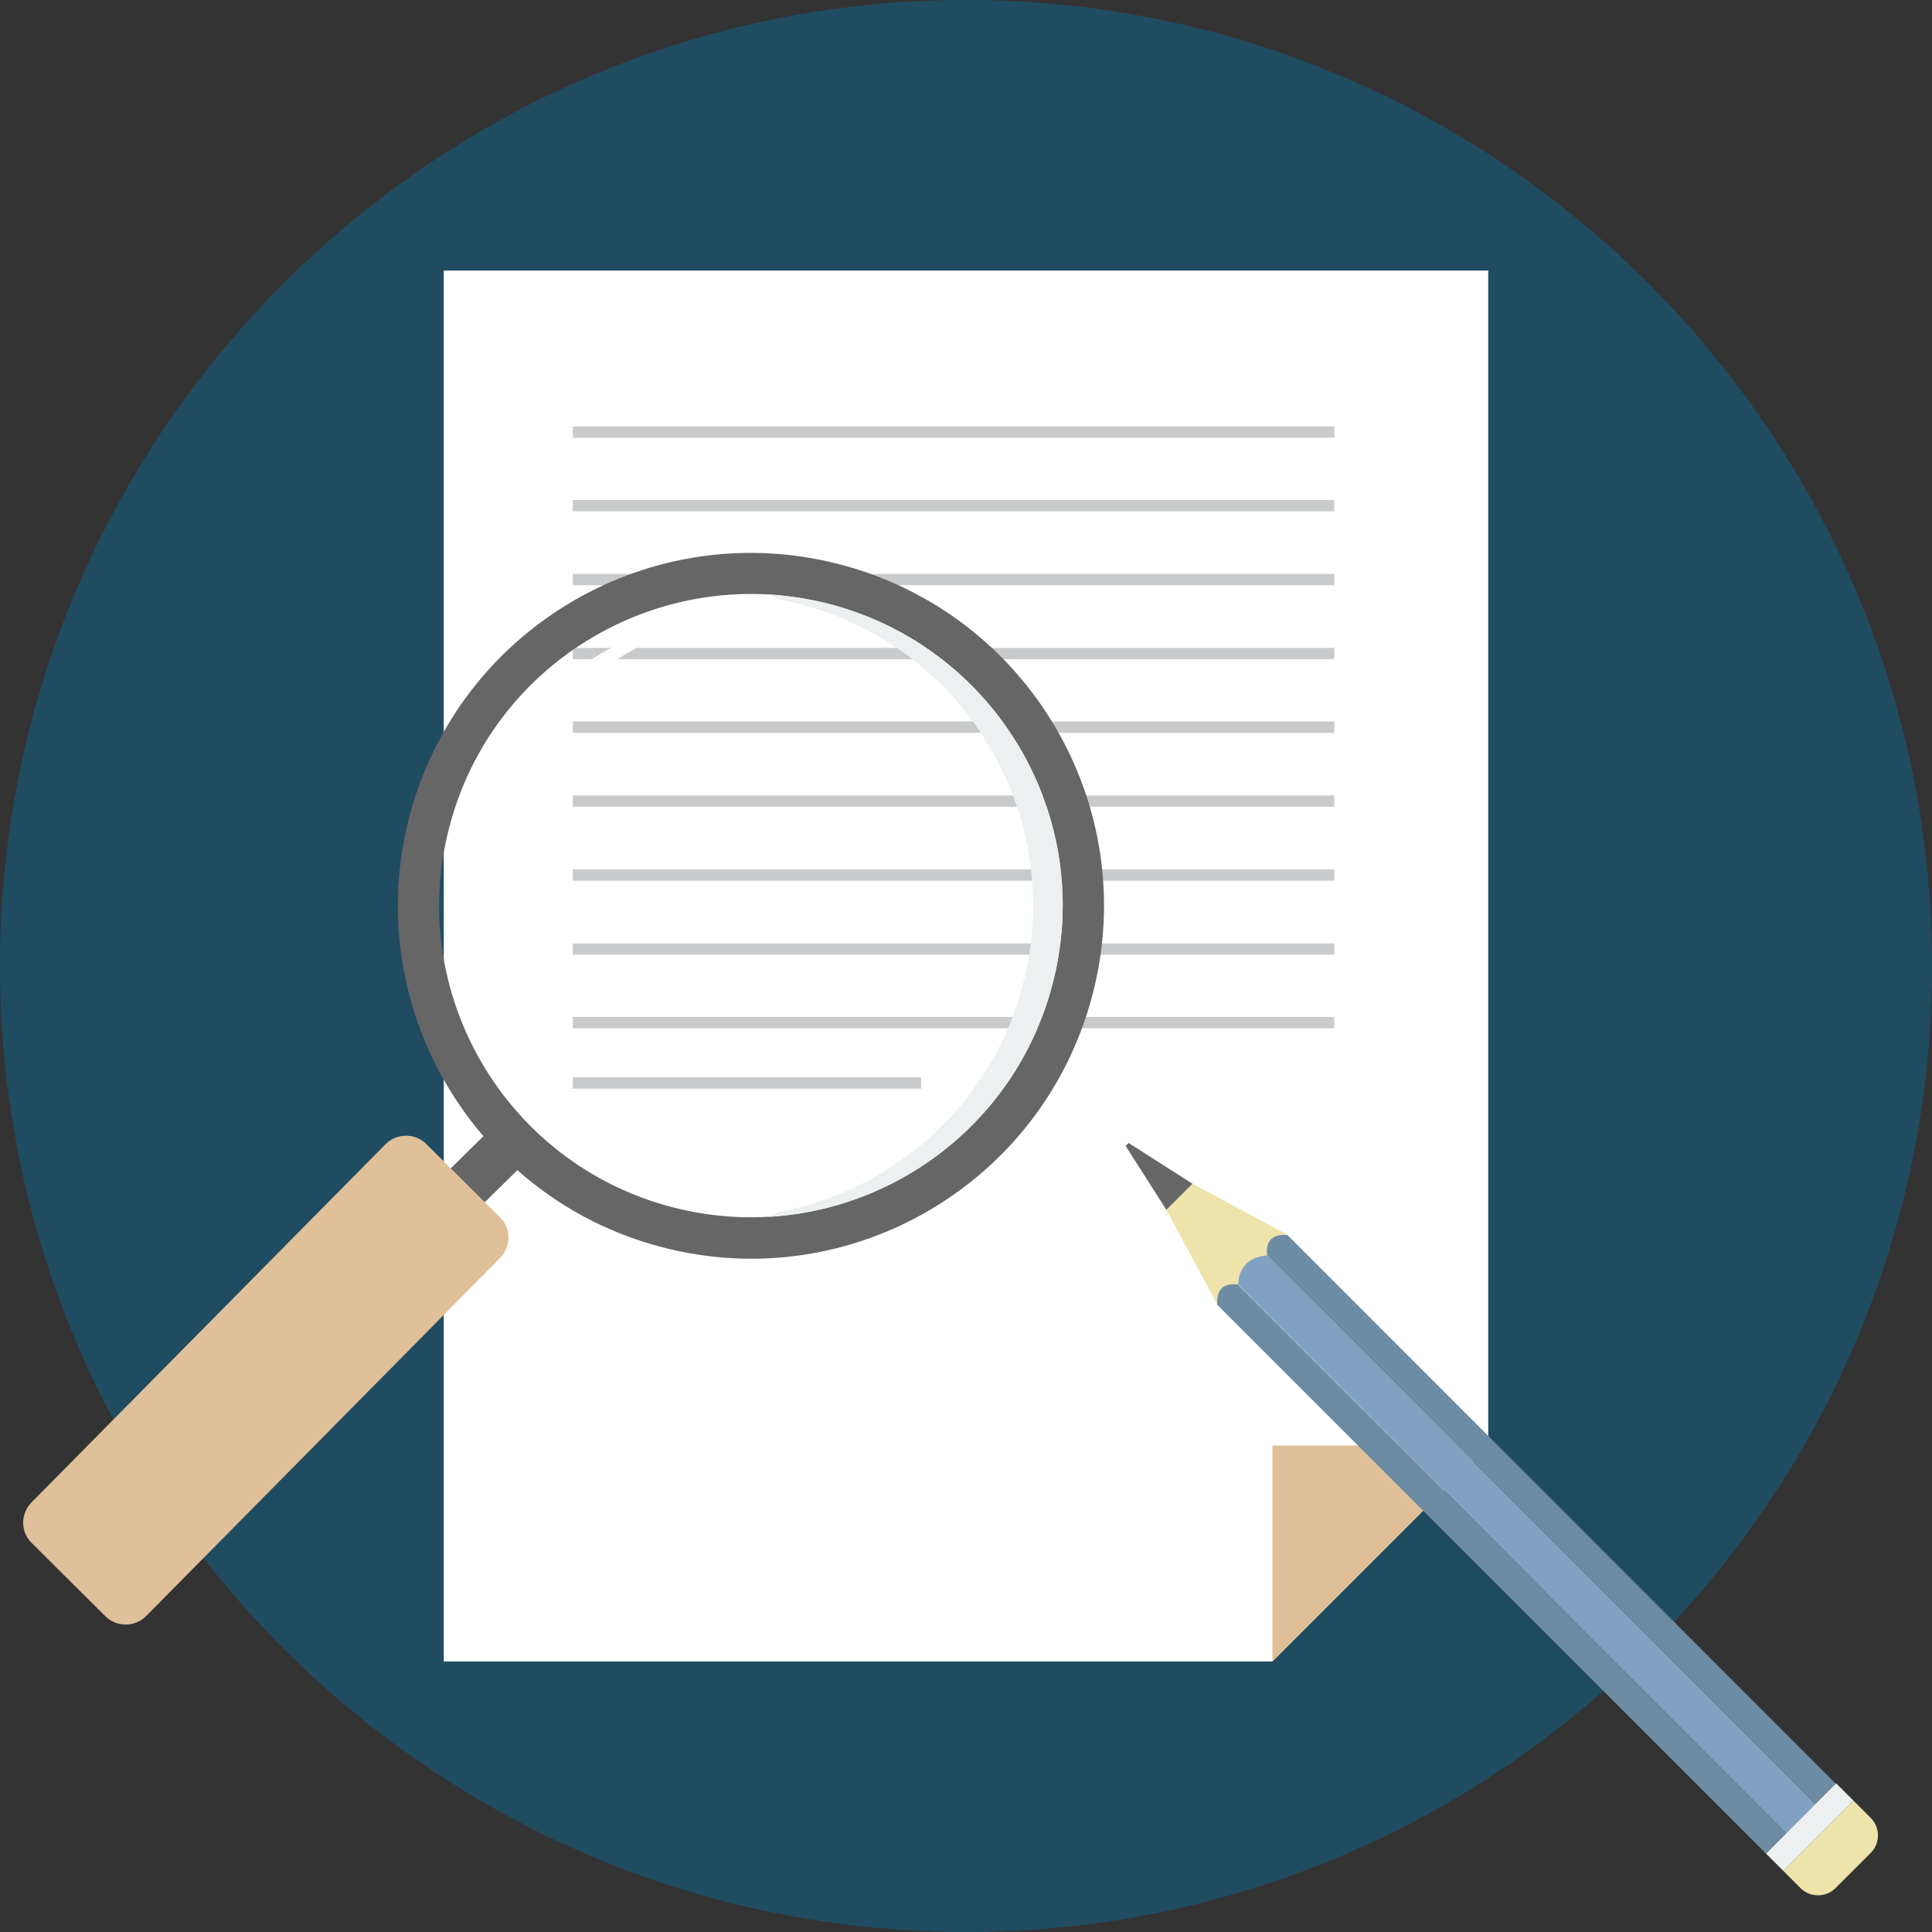<?xml version="1.0" encoding="UTF-8"?> <!-- Generator: Adobe Illustrator 21.0.0, SVG Export Plug-In . SVG Version: 6.00 Build 0) --> <svg xmlns="http://www.w3.org/2000/svg" xmlns:xlink="http://www.w3.org/1999/xlink" x="0px" y="0px" viewBox="0 0 512 512" style="enable-background:new 0 0 512 512;" xml:space="preserve"><rect x="0" y="0" width="512" height="512" fill="#333333" stroke="none"/> <style type="text/css"> .st0{fill:#204C62;} .st1{fill:#FFFFFF;} .st2{fill:#E0C098;} .st3{fill:#C8CACC;} .st4{fill:#EEE3AB;} .st5{fill:#80A1C1;} .st6{fill:#6D8BA3;} .st7{fill:#ECF0F1;} .st8{fill:#666666;} </style> <g id="Layer_1"> <path class="st0" d="M256,512c141,0,256-115,256-256C512,115,397,0,256,0C115,0,0,115,0,256C0,397,115,512,256,512z"></path> <path class="st1" d="M117.6,71.7h276.8v311.4l-57.2,57.2H117.6L117.6,71.7L117.6,71.7z"></path> <path class="st2" d="M337.2,383.1h57.2l-57.2,57.2V383.1z"></path> <path class="st3" d="M151.8,113h201.8v3H151.8V113z M151.8,285.5L151.8,285.5h92.3v3h-92.3L151.8,285.5L151.8,285.5z M151.8,269.5 L151.8,269.5h201.8v3H151.8V269.5z M151.8,250L151.8,250h201.8v3H151.8V250z M151.8,230.4L151.8,230.4h201.8v3H151.8V230.4z M151.8,210.8L151.8,210.8h201.8v3H151.8V210.8z M151.8,191.2L151.8,191.2h201.8v3H151.8V191.2z M151.8,171.7L151.8,171.7h201.8v3 H151.8V171.7z M151.8,152.1L151.8,152.1h201.8v3H151.8V152.1z M151.8,132.5L151.8,132.5h201.8v3H151.8V132.5z"></path> <path class="st4" d="M301,305.6l21.7,40.3l18.6-18.6L301,305.6L301,305.6z"></path> <path class="st5" d="M481.1,478.1l-7.7,7.7L328.1,340.4c0.3-4.9,3.1-7.3,7.7-7.7L481.1,478.1z"></path> <path class="st6" d="M481.1,478.1l5.4-5.4L341.2,327.3c-4.2-0.3-5.8,1.7-5.4,5.4L481.1,478.1z"></path> <path class="st7" d="M472.6,495.8l18.6-18.6l-4.6-4.6L468,491.2L472.6,495.8z"></path> <path class="st4" d="M486.4,500.4L486.4,500.4c-2.5,2.5-6.7,2.5-9.2,0l-4.6-4.6l18.6-18.6l4.6,4.6c2.5,2.5,2.5,6.7,0,9.2 L486.4,500.4L486.4,500.4z"></path> <path class="st8" d="M309.1,320.6l6.9-6.9l-16.9-10.8l-0.8,0.8L309.1,320.6z"></path> <path class="st6" d="M473.4,485.8l-5.4,5.4L322.6,345.8c-0.3-4.2,1.7-5.8,5.4-5.4L473.4,485.8z"></path> </g> <g id="loupe"> <path class="st8" d="M222.7,149.6c50,13.1,79.9,64.2,66.8,114.1c-13.1,50-64.2,79.9-114.1,66.8c-14.7-3.8-27.7-11-38.3-20.4 L93.6,353l-9.1-8.9l43.6-43c-19.3-22.5-27.7-53.8-19.6-84.7C121.6,166.4,172.7,136.5,222.7,149.6L222.7,149.6z M219.9,160.1 L219.9,160.1c-44.1-11.5-89.3,14.9-100.8,59c-11.6,44.1,14.9,89.3,59,100.8c44.1,11.5,89.3-14.9,100.8-59 C290.5,216.8,264.1,171.7,219.9,160.1L219.9,160.1L219.9,160.1z"></path> <path class="st2" d="M132.5,322.6c3,2.9,3,7.7,0.1,10.7l-93.9,95c-2.9,2.9-7.7,3-10.7,0.1L8.4,408.9c-3-2.9-3-7.7-0.1-10.7l93.9-95 c2.9-2.9,7.7-3,10.7-0.1L132.5,322.6L132.5,322.6z"></path> <path class="st7" d="M219.9,160.1L219.9,160.1c44.1,11.5,70.6,56.7,59,100.8c-9.3,35.6-40.5,59.7-75.4,61.6 c0.9-0.4,1.9-0.8,2.8-1.3c30.5-5.7,56.5-28.4,64.8-60.3c11.5-44.1-14.9-89.3-59-100.8c-1.9-0.5-3.8-0.9-5.8-1.3 c-0.9-0.4-1.9-0.9-2.8-1.3C209,157.9,214.5,158.7,219.9,160.1L219.9,160.1z"></path> <path class="st1" d="M178.8,165L178.8,165c-40.6,10.7-64.9,52.6-54.3,93.6c8.6,33,37.2,55.4,69.3,57.2c-0.9-0.4-1.7-0.8-2.6-1.2 c-4-0.8-7.9-1.8-11.7-3.2c-23.3-8.3-42.3-27.3-49-52.8c-10.2-38.7,11.3-78.2,48.7-91.5c2.2-0.8,4.4-1.5,6.7-2.1 c1.8-0.5,3.5-0.9,5.3-1.2c0.9-0.4,1.7-0.8,2.6-1.2C188.8,162.9,183.8,163.6,178.8,165L178.8,165z"></path> </g> </svg> 